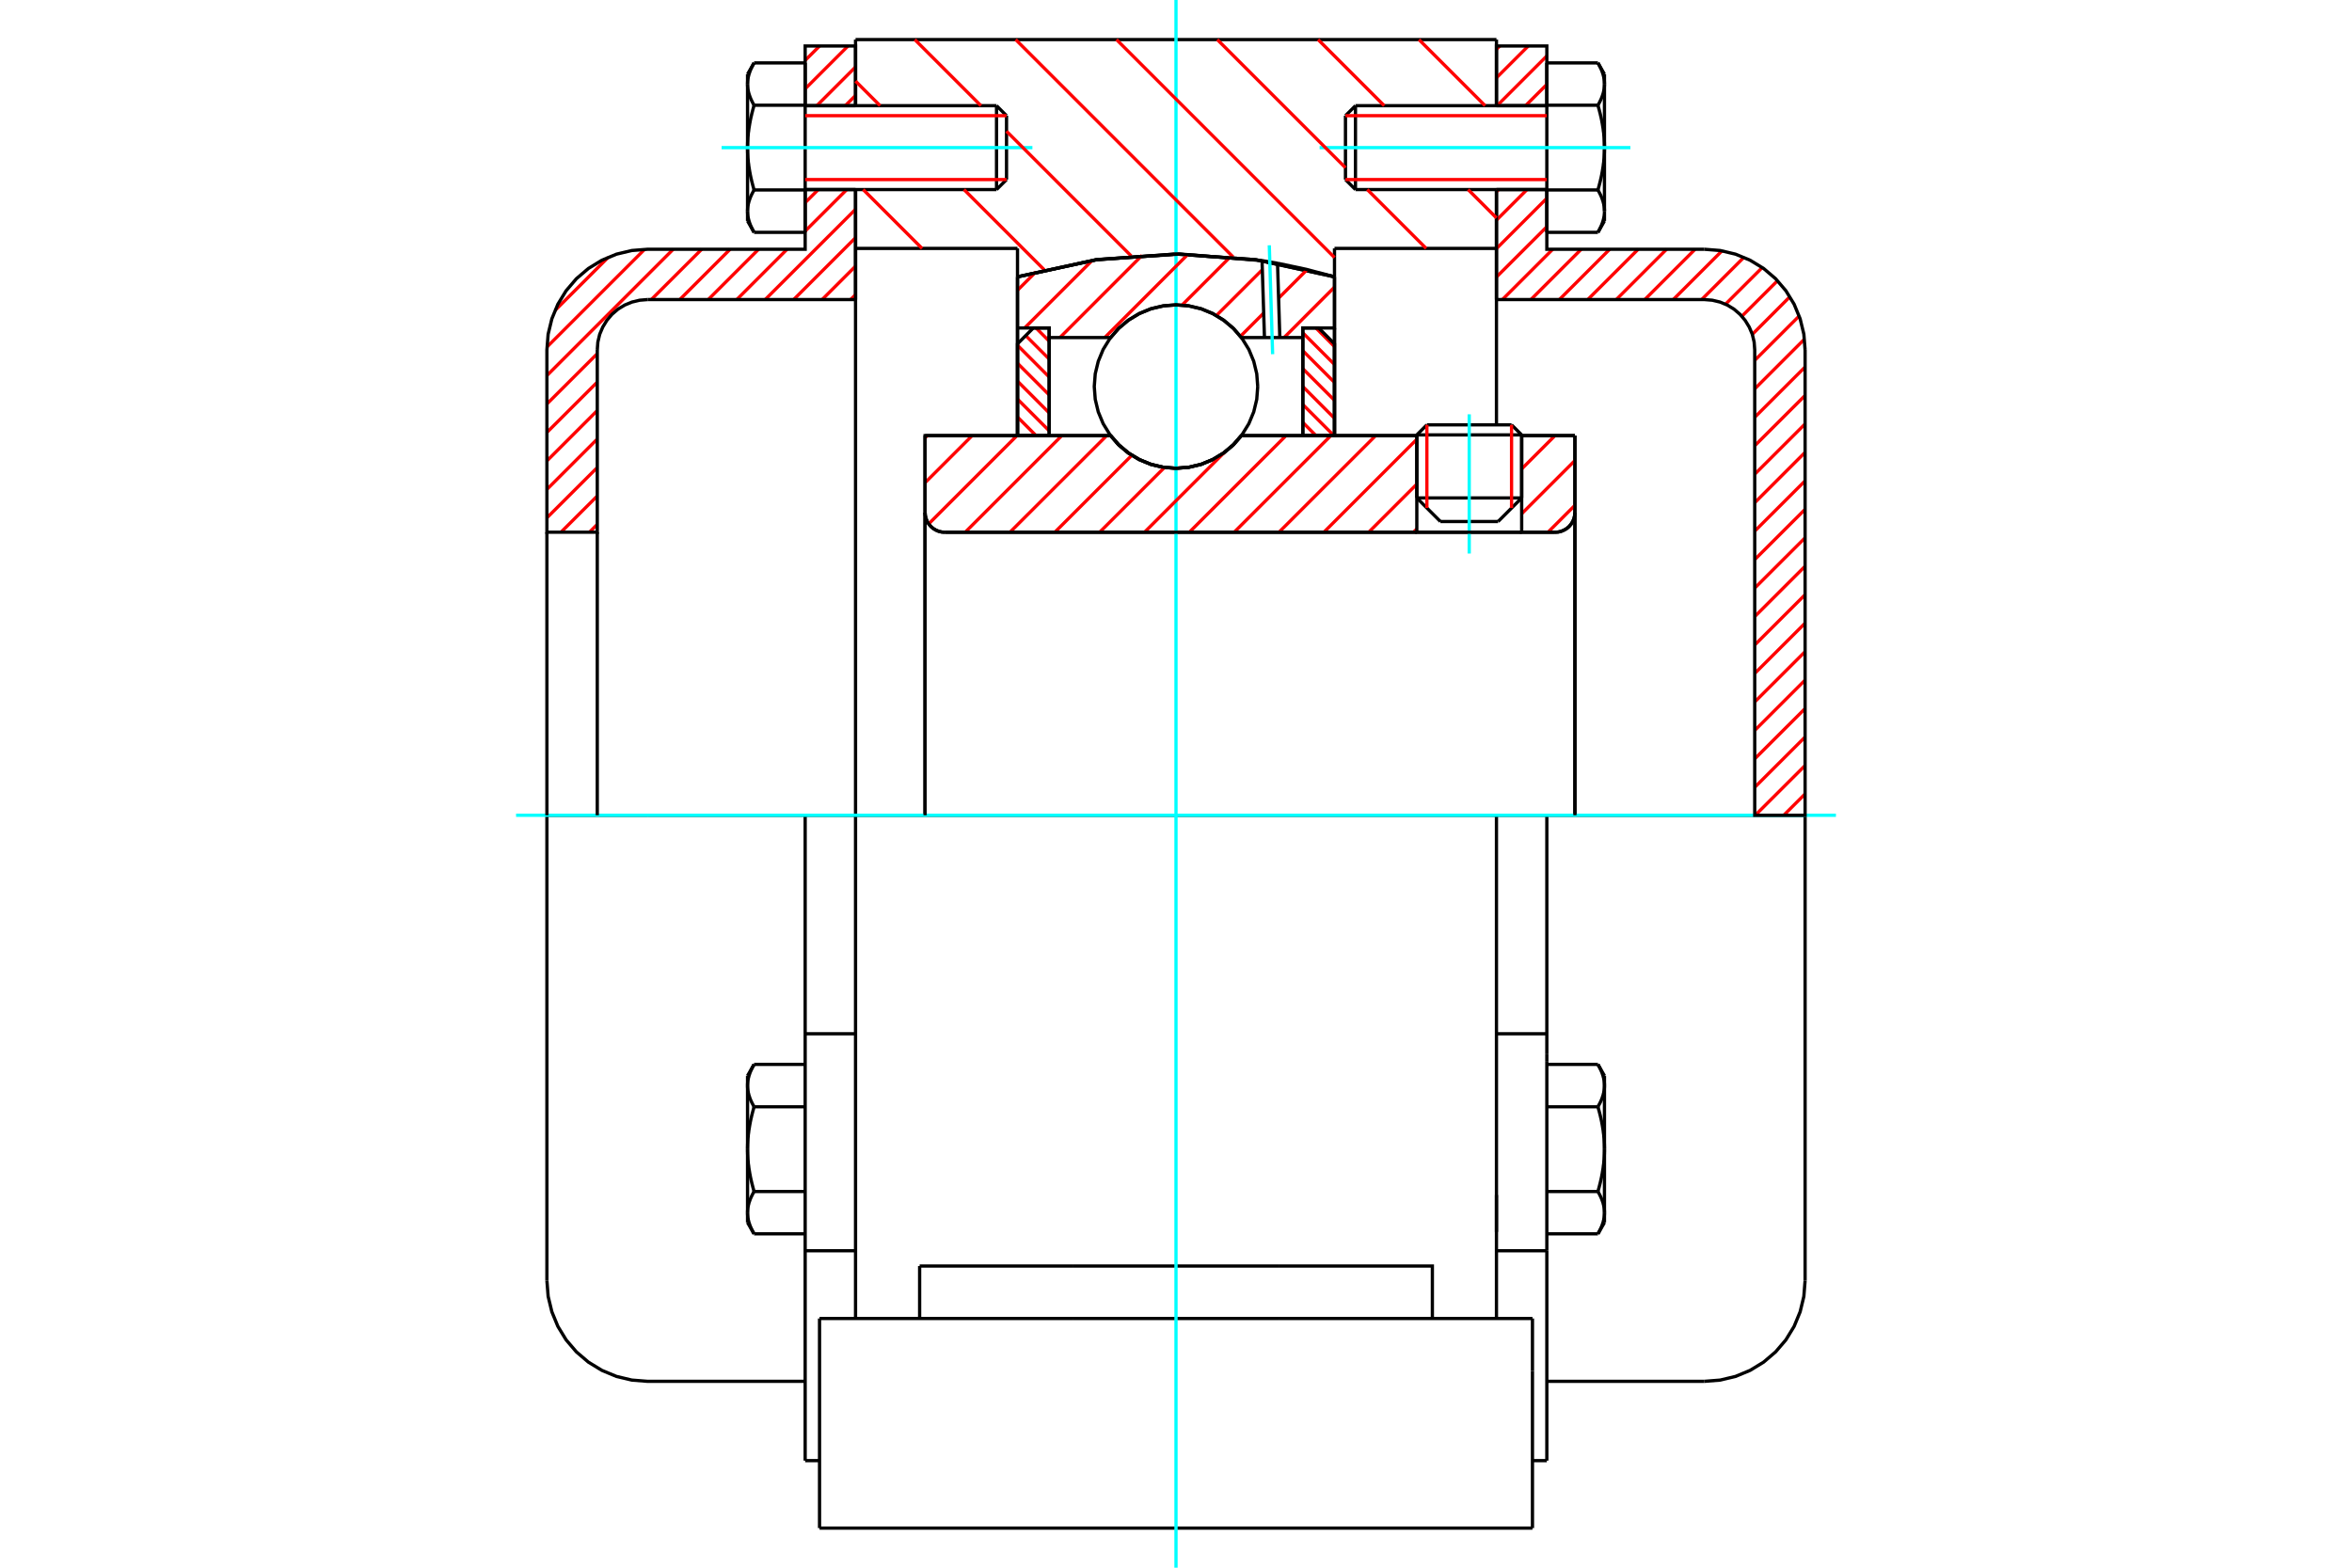 <?xml version="1.0" standalone="no"?>
<!DOCTYPE svg PUBLIC "-//W3C//DTD SVG 1.1//EN"
	"http://www.w3.org/Graphics/SVG/1.1/DTD/svg11.dtd">
<svg xmlns="http://www.w3.org/2000/svg" height="100%" width="100%" viewBox="0 0 36000 24000">
	<rect x="-1800" y="-1200" width="39600" height="26400" style="fill:#FFF"/>
	<g style="fill:none; fill-rule:evenodd" transform="matrix(1 0 0 1 0 0)">
		<g style="fill:none; stroke:#000; stroke-width:50; shape-rendering:geometricPrecision">
			<line x1="23291" y1="6658" x2="21686" y2="6658"/>
			<line x1="21840" y1="6504" x2="23136" y2="6504"/>
			<line x1="21686" y1="7623" x2="23291" y2="7623"/>
			<line x1="22930" y1="7984" x2="22047" y2="7984"/>
			<polyline points="23802,8148 23850,8145 23896,8134 23940,8115 23981,8091 24017,8060 24048,8023 24073,7983 24091,7939 24102,7892 24106,7845"/>
			<line x1="24106" y1="6669" x2="24106" y2="7845"/>
			<line x1="23291" y1="6669" x2="24106" y2="6669"/>
			<line x1="19001" y1="6669" x2="21686" y2="6669"/>
			<polyline points="16999,6669 17127,6814 17275,6938 17441,7037 17619,7110 17807,7154 18000,7169 18193,7154 18381,7110 18559,7037 18725,6938 18873,6814 19001,6669"/>
			<line x1="14159" y1="6669" x2="16999" y2="6669"/>
			<line x1="14159" y1="7845" x2="14159" y2="6669"/>
			<polyline points="14159,7845 14163,7892 14174,7939 14192,7983 14217,8023 14248,8060 14284,8091 14324,8115 14368,8134 14415,8145 14462,8148"/>
			<line x1="23802" y1="8148" x2="14462" y2="8148"/>
			<line x1="24106" y1="7845" x2="24106" y2="12481"/>
			<line x1="14159" y1="7845" x2="14159" y2="12481"/>
			<line x1="21840" y1="6504" x2="21686" y2="6658"/>
			<line x1="23291" y1="6658" x2="23136" y2="6504"/>
			<line x1="22930" y1="7984" x2="23291" y2="7623"/>
			<line x1="21686" y1="7623" x2="22047" y2="7984"/>
			<line x1="21686" y1="6658" x2="21686" y2="7623"/>
			<line x1="23291" y1="7623" x2="23291" y2="6658"/>
			<line x1="22905" y1="12481" x2="13095" y2="12481"/>
			<line x1="22905" y1="3803" x2="20426" y2="3803"/>
			<line x1="22905" y1="2902" x2="22905" y2="3803"/>
			<line x1="22905" y1="606" x2="22905" y2="1618"/>
			<line x1="13095" y1="606" x2="22905" y2="606"/>
			<line x1="13095" y1="1618" x2="13095" y2="606"/>
			<line x1="13095" y1="3803" x2="13095" y2="2902"/>
			<line x1="15574" y1="3803" x2="13095" y2="3803"/>
			<line x1="15574" y1="4238" x2="15574" y2="3803"/>
			<polyline points="20426,4238 19226,3977 18000,3889 16774,3977 15574,4238"/>
			<line x1="20426" y1="3803" x2="20426" y2="4238"/>
			<line x1="15574" y1="6667" x2="15574" y2="4238"/>
			<line x1="13095" y1="12481" x2="13095" y2="3803"/>
			<line x1="20426" y1="4238" x2="20426" y2="6667"/>
			<polyline points="13095,20185 13095,18354 13095,12481"/>
			<line x1="12544" y1="23394" x2="23456" y2="23394"/>
			<line x1="14076" y1="20185" x2="14076" y2="19382"/>
			<line x1="16430" y1="19382" x2="14076" y2="19382"/>
			<line x1="16430" y1="20185" x2="19570" y2="20185"/>
			<line x1="19570" y1="19382" x2="16430" y2="19382"/>
			<polyline points="21924,20185 21924,19382 19570,19382"/>
			<line x1="22905" y1="20185" x2="22905" y2="18354"/>
			<line x1="19570" y1="20185" x2="23456" y2="20185"/>
			<line x1="22905" y1="18294" x2="22905" y2="18860"/>
			<line x1="22905" y1="3803" x2="22905" y2="6498"/>
			<line x1="23456" y1="20987" x2="23456" y2="20185"/>
			<line x1="23456" y1="23394" x2="23456" y2="20987"/>
			<polyline points="12544,23394 12544,20987 12544,20185"/>
			<line x1="22905" y1="18354" x2="22905" y2="12481"/>
			<line x1="12544" y1="20185" x2="16430" y2="20185"/>
			<line x1="12324" y1="15826" x2="13095" y2="15826"/>
			<polyline points="12324,15826 12324,16140 12324,16245 12324,19148 12324,22361"/>
			<polyline points="11442,18565 11442,18574 11442,18583 11443,18592 11443,18601 11444,18610 11445,18618 11446,18627 11447,18636 11448,18645 11450,18654 11452,18663 11453,18672 11455,18681 11458,18690 11460,18699 11462,18708 11465,18717 11468,18726 11471,18735 11474,18744 11477,18753 11481,18763 11484,18772 11488,18781 11492,18791 11496,18800 11501,18810 11505,18820 11510,18829 11515,18839 11520,18849 11525,18859 11531,18869 11536,18879 11542,18889"/>
			<line x1="11442" y1="18716" x2="11442" y2="18565"/>
			<polyline points="11442,17592 11442,17610 11442,17628 11443,17646 11443,17663 11444,17681 11445,17699 11446,17717 11447,17734 11448,17752 11450,17770 11452,17788 11453,17806 11455,17824 11458,17841 11460,17859 11462,17877 11465,17896 11468,17914 11471,17932 11474,17950 11477,17969 11481,17987 11484,18006 11488,18025 11492,18044 11496,18063 11501,18082 11505,18101 11510,18121 11515,18140 11520,18160 11525,18180 11531,18200 11536,18220 11542,18241"/>
			<line x1="11442" y1="18565" x2="11442" y2="17592"/>
			<polyline points="11542,18241 11536,18251 11531,18261 11525,18271 11520,18281 11515,18291 11510,18301 11505,18311 11501,18320 11496,18330 11492,18339 11488,18349 11484,18358 11481,18368 11477,18377 11474,18386 11471,18395 11468,18404 11465,18413 11462,18422 11460,18432 11458,18441 11455,18449 11453,18458 11452,18467 11450,18476 11448,18485 11447,18494 11446,18503 11445,18512 11444,18521 11443,18530 11443,18538 11442,18547 11442,18556 11442,18565"/>
			<polyline points="11442,16619 11442,16628 11442,16637 11443,16646 11443,16655 11444,16664 11445,16673 11446,16682 11447,16690 11448,16699 11450,16708 11452,16717 11453,16726 11455,16735 11458,16744 11460,16753 11462,16762 11465,16771 11468,16780 11471,16789 11474,16798 11477,16808 11481,16817 11484,16826 11488,16836 11492,16845 11496,16855 11501,16864 11505,16874 11510,16884 11515,16893 11520,16903 11525,16913 11531,16923 11536,16933 11542,16944"/>
			<line x1="11442" y1="17592" x2="11442" y2="16619"/>
			<polyline points="11542,16944 11536,16964 11531,16985 11525,17005 11520,17025 11515,17044 11510,17064 11505,17083 11501,17103 11496,17122 11492,17141 11488,17160 11484,17178 11481,17197 11477,17216 11474,17234 11471,17252 11468,17271 11465,17289 11462,17307 11460,17325 11458,17343 11455,17361 11453,17379 11452,17397 11450,17415 11448,17432 11447,17450 11446,17468 11445,17486 11444,17503 11443,17521 11443,17539 11442,17557 11442,17574 11442,17592"/>
			<line x1="11442" y1="16619" x2="11442" y2="16469"/>
			<polyline points="11542,16295 11536,16305 11531,16316 11525,16326 11520,16336 11515,16345 11510,16355 11505,16365 11501,16375 11496,16384 11492,16394 11488,16403 11484,16413 11481,16422 11477,16431 11474,16440 11471,16450 11468,16459 11465,16468 11462,16477 11460,16486 11458,16495 11455,16504 11453,16513 11452,16522 11450,16531 11448,16539 11447,16548 11446,16557 11445,16566 11444,16575 11443,16584 11443,16593 11442,16602 11442,16610 11442,16619"/>
			<line x1="12324" y1="16944" x2="11542" y2="16944"/>
			<line x1="12324" y1="16295" x2="11542" y2="16295"/>
			<line x1="12324" y1="18241" x2="11542" y2="18241"/>
			<line x1="12324" y1="18889" x2="11542" y2="18889"/>
			<line x1="9912" y1="12481" x2="8371" y2="12481"/>
			<line x1="12324" y1="12481" x2="9912" y2="12481"/>
			<line x1="13095" y1="12481" x2="12324" y2="12481"/>
			<line x1="8371" y1="12481" x2="8371" y2="19606"/>
			<line x1="12324" y1="12481" x2="12324" y2="15826"/>
			<line x1="15406" y1="2749" x2="15406" y2="1771"/>
			<line x1="15253" y1="2902" x2="15253" y2="1618"/>
			<polyline points="11542,2908 11536,2919 11531,2929 11525,2939 11520,2949 11515,2959 11510,2968 11505,2978 11501,2988 11496,2997 11492,3007 11488,3016 11484,3026 11481,3035 11477,3044 11474,3054 11471,3063 11468,3072 11465,3081 11462,3090 11460,3099 11458,3108 11455,3117 11453,3126 11452,3135 11450,3144 11448,3153 11447,3162 11446,3170 11445,3179 11444,3188 11443,3197 11443,3206 11442,3215 11442,3224 11442,3233"/>
			<polyline points="11442,2260 11442,2278 11442,2295 11443,2313 11443,2331 11444,2349 11445,2366 11446,2384 11447,2402 11448,2420 11450,2438 11452,2455 11453,2473 11455,2491 11458,2509 11460,2527 11462,2545 11465,2563 11468,2581 11471,2600 11474,2618 11477,2636 11481,2655 11484,2674 11488,2692 11492,2711 11496,2730 11501,2749 11505,2769 11510,2788 11515,2808 11520,2827 11525,2847 11531,2868 11536,2888 11542,2908"/>
			<line x1="11442" y1="3233" x2="11442" y2="2260"/>
			<polyline points="11442,1287 11442,1296 11442,1305 11443,1314 11443,1323 11444,1331 11445,1340 11446,1349 11447,1358 11448,1367 11450,1376 11452,1385 11453,1394 11455,1403 11458,1412 11460,1421 11462,1430 11465,1439 11468,1448 11471,1457 11474,1466 11477,1475 11481,1485 11484,1494 11488,1503 11492,1513 11496,1522 11501,1532 11505,1541 11510,1551 11515,1561 11520,1571 11525,1581 11531,1591 11536,1601 11542,1611"/>
			<line x1="11442" y1="2260" x2="11442" y2="1287"/>
			<polyline points="11542,1611 11536,1632 11531,1652 11525,1672 11520,1692 11515,1712 11510,1731 11505,1751 11501,1770 11496,1789 11492,1808 11488,1827 11484,1846 11481,1865 11477,1883 11474,1902 11471,1920 11468,1938 11465,1956 11462,1975 11460,1993 11458,2011 11455,2029 11453,2046 11452,2064 11450,2082 11448,2100 11447,2118 11446,2135 11445,2153 11444,2171 11443,2189 11443,2206 11442,2224 11442,2242 11442,2260"/>
			<line x1="11442" y1="1287" x2="11442" y2="1136"/>
			<polyline points="11542,963 11536,973 11531,983 11525,993 11520,1003 11515,1013 11510,1023 11505,1033 11501,1042 11496,1052 11492,1061 11488,1071 11484,1080 11481,1089 11477,1099 11474,1108 11471,1117 11468,1126 11465,1135 11462,1144 11460,1153 11458,1162 11455,1171 11453,1180 11452,1189 11450,1198 11448,1207 11447,1216 11446,1225 11445,1234 11444,1242 11443,1251 11443,1260 11442,1269 11442,1278 11442,1287"/>
			<polyline points="11442,3233 11442,3242 11442,3250 11443,3259 11443,3268 11444,3277 11445,3286 11446,3295 11447,3304 11448,3313 11450,3322 11452,3330 11453,3339 11455,3348 11458,3357 11460,3366 11462,3375 11465,3384 11468,3393 11471,3403 11474,3412 11477,3421 11481,3430 11484,3440 11488,3449 11492,3458 11496,3468 11501,3477 11505,3487 11510,3497 11515,3507 11520,3517 11525,3526 11531,3537 11536,3547 11542,3557"/>
			<line x1="11442" y1="3383" x2="11442" y2="3233"/>
			<line x1="12324" y1="963" x2="11542" y2="963"/>
			<line x1="12324" y1="1611" x2="11542" y2="1611"/>
			<line x1="12324" y1="1611" x2="12324" y2="963"/>
			<line x1="12324" y1="2908" x2="11542" y2="2908"/>
			<line x1="12324" y1="2908" x2="12324" y2="1611"/>
			<line x1="12324" y1="3557" x2="11542" y2="3557"/>
			<line x1="12324" y1="3557" x2="12324" y2="2908"/>
			<line x1="12324" y1="19148" x2="13095" y2="19148"/>
			<line x1="12324" y1="22361" x2="12544" y2="22361"/>
			<line x1="11442" y1="18716" x2="11542" y2="18889"/>
			<line x1="11542" y1="16295" x2="11442" y2="16469"/>
			<polyline points="8371,19606 8390,19847 8447,20083 8539,20306 8665,20512 8822,20696 9006,20853 9212,20979 9436,21072 9671,21128 9912,21147 12324,21147"/>
			<line x1="15253" y1="2902" x2="15406" y2="2749"/>
			<line x1="15406" y1="1771" x2="15253" y2="1618"/>
			<line x1="12324" y1="2902" x2="15253" y2="2902"/>
			<line x1="15253" y1="1618" x2="12324" y2="1618"/>
			<line x1="11542" y1="963" x2="11442" y2="1136"/>
			<line x1="11442" y1="3383" x2="11542" y2="3557"/>
			<line x1="22905" y1="15826" x2="23676" y2="15826"/>
			<line x1="23676" y1="16140" x2="23676" y2="15826"/>
			<line x1="23676" y1="16245" x2="23676" y2="16140"/>
			<line x1="23676" y1="19148" x2="23676" y2="16245"/>
			<polyline points="23676,15826 23676,12481 22905,12481"/>
			<line x1="23676" y1="22361" x2="23676" y2="19148"/>
			<polyline points="24558,16619 24558,16610 24558,16602 24557,16593 24557,16584 24556,16575 24555,16566 24554,16557 24553,16548 24552,16539 24550,16531 24548,16522 24547,16513 24545,16504 24542,16495 24540,16486 24538,16477 24535,16468 24532,16459 24529,16450 24526,16440 24523,16431 24519,16422 24516,16413 24512,16403 24508,16394 24504,16384 24499,16375 24495,16365 24490,16355 24485,16345 24480,16336 24475,16326 24469,16316 24464,16305 24458,16295"/>
			<line x1="24558" y1="16469" x2="24558" y2="16619"/>
			<polyline points="24558,17592 24558,17574 24558,17557 24557,17539 24557,17521 24556,17503 24555,17486 24554,17468 24553,17450 24552,17432 24550,17415 24548,17397 24547,17379 24545,17361 24542,17343 24540,17325 24538,17307 24535,17289 24532,17271 24529,17252 24526,17234 24523,17216 24519,17197 24516,17178 24512,17160 24508,17141 24504,17122 24499,17103 24495,17083 24490,17064 24485,17044 24480,17025 24475,17005 24469,16985 24464,16964 24458,16944"/>
			<line x1="24558" y1="16619" x2="24558" y2="17592"/>
			<polyline points="24458,16944 24464,16933 24469,16923 24475,16913 24480,16903 24485,16893 24490,16884 24495,16874 24499,16864 24504,16855 24508,16845 24512,16836 24516,16826 24519,16817 24523,16808 24526,16798 24529,16789 24532,16780 24535,16771 24538,16762 24540,16753 24542,16744 24545,16735 24547,16726 24548,16717 24550,16708 24552,16699 24553,16690 24554,16682 24555,16673 24556,16664 24557,16655 24557,16646 24558,16637 24558,16628 24558,16619"/>
			<polyline points="24558,18565 24558,18556 24558,18547 24557,18538 24557,18530 24556,18521 24555,18512 24554,18503 24553,18494 24552,18485 24550,18476 24548,18467 24547,18458 24545,18449 24542,18441 24540,18432 24538,18422 24535,18413 24532,18404 24529,18395 24526,18386 24523,18377 24519,18368 24516,18358 24512,18349 24508,18339 24504,18330 24499,18320 24495,18311 24490,18301 24485,18291 24480,18281 24475,18271 24469,18261 24464,18251 24458,18241"/>
			<line x1="24558" y1="17592" x2="24558" y2="18565"/>
			<polyline points="24458,18241 24464,18220 24469,18200 24475,18180 24480,18160 24485,18140 24490,18121 24495,18101 24499,18082 24504,18063 24508,18044 24512,18025 24516,18006 24519,17987 24523,17969 24526,17950 24529,17932 24532,17914 24535,17896 24538,17877 24540,17859 24542,17841 24545,17824 24547,17806 24548,17788 24550,17770 24552,17752 24553,17734 24554,17717 24555,17699 24556,17681 24557,17663 24557,17646 24558,17628 24558,17610 24558,17592"/>
			<line x1="24558" y1="18565" x2="24558" y2="18716"/>
			<polyline points="24458,18889 24464,18879 24469,18869 24475,18859 24480,18849 24485,18839 24490,18829 24495,18820 24499,18810 24504,18800 24508,18791 24512,18781 24516,18772 24519,18763 24523,18753 24526,18744 24529,18735 24532,18726 24535,18717 24538,18708 24540,18699 24542,18690 24545,18681 24547,18672 24548,18663 24550,18654 24552,18645 24553,18636 24554,18627 24555,18618 24556,18610 24557,18601 24557,18592 24558,18583 24558,18574 24558,18565"/>
			<line x1="23676" y1="18889" x2="24458" y2="18889"/>
			<line x1="23676" y1="18241" x2="24458" y2="18241"/>
			<line x1="23676" y1="16944" x2="24458" y2="16944"/>
			<line x1="23676" y1="16295" x2="24458" y2="16295"/>
			<polyline points="27629,12481 26088,12481 23676,12481"/>
			<line x1="27629" y1="19606" x2="27629" y2="12481"/>
			<line x1="20594" y1="1771" x2="20594" y2="2749"/>
			<line x1="20747" y1="1618" x2="20747" y2="2902"/>
			<polyline points="24558,1287 24558,1278 24558,1269 24557,1260 24557,1251 24556,1242 24555,1234 24554,1225 24553,1216 24552,1207 24550,1198 24548,1189 24547,1180 24545,1171 24542,1162 24540,1153 24538,1144 24535,1135 24532,1126 24529,1117 24526,1108 24523,1099 24519,1089 24516,1080 24512,1071 24508,1061 24504,1052 24499,1042 24495,1033 24490,1023 24485,1013 24480,1003 24475,993 24469,983 24464,973 24458,963"/>
			<line x1="24558" y1="1136" x2="24558" y2="1287"/>
			<polyline points="24458,3557 24464,3547 24469,3537 24475,3526 24480,3517 24485,3507 24490,3497 24495,3487 24499,3477 24504,3468 24508,3458 24512,3449 24516,3440 24519,3430 24523,3421 24526,3412 24529,3403 24532,3393 24535,3384 24538,3375 24540,3366 24542,3357 24545,3348 24547,3339 24548,3330 24550,3322 24552,3313 24553,3304 24554,3295 24555,3286 24556,3277 24557,3268 24557,3259 24558,3250 24558,3242 24558,3233 24558,3383"/>
			<polyline points="24558,2260 24558,2242 24558,2224 24557,2206 24557,2189 24556,2171 24555,2153 24554,2135 24553,2118 24552,2100 24550,2082 24548,2064 24547,2046 24545,2029 24542,2011 24540,1993 24538,1975 24535,1956 24532,1938 24529,1920 24526,1902 24523,1883 24519,1865 24516,1846 24512,1827 24508,1808 24504,1789 24499,1770 24495,1751 24490,1731 24485,1712 24480,1692 24475,1672 24469,1652 24464,1632 24458,1611"/>
			<line x1="24558" y1="1287" x2="24558" y2="2260"/>
			<polyline points="24458,1611 24464,1601 24469,1591 24475,1581 24480,1571 24485,1561 24490,1551 24495,1541 24499,1532 24504,1522 24508,1513 24512,1503 24516,1494 24519,1485 24523,1475 24526,1466 24529,1457 24532,1448 24535,1439 24538,1430 24540,1421 24542,1412 24545,1403 24547,1394 24548,1385 24550,1376 24552,1367 24553,1358 24554,1349 24555,1340 24556,1331 24557,1323 24557,1314 24558,1305 24558,1296 24558,1287"/>
			<polyline points="24558,3233 24558,3224 24558,3215 24557,3206 24557,3197 24556,3188 24555,3179 24554,3170 24553,3162 24552,3153 24550,3144 24548,3135 24547,3126 24545,3117 24542,3108 24540,3099 24538,3090 24535,3081 24532,3072 24529,3063 24526,3054 24523,3044 24519,3035 24516,3026 24512,3016 24508,3007 24504,2997 24499,2988 24495,2978 24490,2968 24485,2959 24480,2949 24475,2939 24469,2929 24464,2919 24458,2908"/>
			<line x1="24558" y1="2260" x2="24558" y2="3233"/>
			<polyline points="24458,2908 24464,2888 24469,2868 24475,2847 24480,2827 24485,2808 24490,2788 24495,2769 24499,2749 24504,2730 24508,2711 24512,2692 24516,2674 24519,2655 24523,2636 24526,2618 24529,2600 24532,2581 24535,2563 24538,2545 24540,2527 24542,2509 24545,2491 24547,2473 24548,2455 24550,2438 24552,2420 24553,2402 24554,2384 24555,2366 24556,2349 24557,2331 24557,2313 24558,2295 24558,2278 24558,2260"/>
			<line x1="23676" y1="1611" x2="24458" y2="1611"/>
			<polyline points="23676,1611 23676,2908 24458,2908"/>
			<line x1="23676" y1="963" x2="24458" y2="963"/>
			<line x1="23676" y1="963" x2="23676" y2="1611"/>
			<line x1="23676" y1="3557" x2="24458" y2="3557"/>
			<line x1="23676" y1="2908" x2="23676" y2="3557"/>
			<line x1="22905" y1="19148" x2="23676" y2="19148"/>
			<line x1="23456" y1="22361" x2="23676" y2="22361"/>
			<line x1="24558" y1="16469" x2="24458" y2="16295"/>
			<line x1="24458" y1="18889" x2="24558" y2="18716"/>
			<polyline points="26088,21147 26329,21128 26564,21072 26788,20979 26994,20853 27178,20696 27335,20512 27461,20306 27553,20083 27610,19847 27629,19606"/>
			<line x1="23676" y1="21147" x2="26088" y2="21147"/>
			<line x1="20747" y1="1618" x2="20594" y2="1771"/>
			<line x1="20594" y1="2749" x2="20747" y2="2902"/>
			<line x1="23676" y1="1618" x2="20747" y2="1618"/>
			<line x1="20747" y1="2902" x2="23676" y2="2902"/>
			<line x1="24558" y1="1136" x2="24458" y2="963"/>
			<line x1="24458" y1="3557" x2="24558" y2="3383"/>
		</g>
		<g style="fill:none; stroke:#0FF; stroke-width:50; shape-rendering:geometricPrecision">
			<line x1="22488" y1="8474" x2="22488" y2="6343"/>
			<line x1="18000" y1="24000" x2="18000" y2="0"/>
			<line x1="7899" y1="12481" x2="28101" y2="12481"/>
			<line x1="11045" y1="2260" x2="15802" y2="2260"/>
			<line x1="20198" y1="2260" x2="24955" y2="2260"/>
		</g>
		<g style="fill:none; stroke:#F00; stroke-width:50; shape-rendering:geometricPrecision">
			<line x1="27629" y1="12154" x2="27302" y2="12481"/>
			<line x1="27629" y1="11719" x2="26866" y2="12481"/>
			<line x1="27629" y1="11283" x2="26858" y2="12053"/>
			<line x1="27629" y1="10847" x2="26858" y2="11617"/>
			<line x1="27629" y1="10411" x2="26858" y2="11182"/>
			<line x1="27629" y1="9976" x2="26858" y2="10746"/>
			<line x1="27629" y1="9540" x2="26858" y2="10310"/>
			<line x1="27629" y1="9104" x2="26858" y2="9874"/>
			<line x1="27629" y1="8668" x2="26858" y2="9439"/>
			<line x1="27629" y1="8233" x2="26858" y2="9003"/>
			<line x1="27629" y1="7797" x2="26858" y2="8567"/>
			<line x1="27629" y1="7361" x2="26858" y2="8131"/>
			<line x1="27629" y1="6925" x2="26858" y2="7696"/>
			<line x1="27629" y1="6490" x2="26858" y2="7260"/>
			<line x1="27629" y1="6054" x2="26858" y2="6824"/>
			<line x1="27629" y1="5618" x2="26858" y2="6388"/>
			<line x1="27619" y1="5192" x2="26858" y2="5953"/>
			<line x1="27538" y1="4838" x2="26858" y2="5517"/>
			<line x1="27396" y1="4543" x2="26821" y2="5119"/>
			<line x1="27207" y1="4297" x2="26661" y2="4842"/>
			<line x1="26973" y1="4096" x2="26411" y2="4657"/>
			<line x1="26692" y1="3940" x2="26046" y2="4586"/>
			<line x1="26357" y1="3840" x2="25611" y2="4586"/>
			<line x1="25945" y1="3816" x2="25175" y2="4586"/>
			<line x1="25509" y1="3816" x2="24739" y2="4586"/>
			<line x1="25074" y1="3816" x2="24303" y2="4586"/>
			<line x1="24638" y1="3816" x2="23868" y2="4586"/>
			<line x1="24202" y1="3816" x2="23432" y2="4586"/>
			<line x1="23766" y1="3816" x2="22996" y2="4586"/>
			<line x1="23676" y1="3471" x2="22905" y2="4241"/>
			<line x1="23676" y1="3035" x2="22905" y2="3806"/>
			<line x1="23373" y1="2902" x2="22905" y2="3370"/>
			<line x1="22938" y1="2902" x2="22905" y2="2934"/>
			<line x1="23676" y1="1292" x2="23350" y2="1618"/>
			<line x1="23676" y1="856" x2="22914" y2="1618"/>
			<line x1="23392" y1="704" x2="22905" y2="1191"/>
			<line x1="22957" y1="704" x2="22905" y2="755"/>
		</g>
		<g style="fill:none; stroke:#000; stroke-width:50; shape-rendering:geometricPrecision">
			<line x1="22905" y1="4586" x2="22905" y2="2902"/>
			<line x1="22905" y1="1618" x2="23676" y2="1618"/>
			<line x1="23676" y1="2902" x2="22905" y2="2902"/>
			<polyline points="22905,1618 22905,704 23676,704 23676,1618"/>
			<polyline points="23676,2902 23676,3816 26088,3816"/>
			<polyline points="27629,5356 27610,5115 27553,4880 27461,4657 27335,4451 27178,4267 26994,4110 26788,3984 26564,3891 26329,3835 26088,3816"/>
			<polyline points="27629,5356 27629,12481 26858,12481 26858,5356 26849,5236 26821,5118 26774,5007 26711,4904 26633,4812 26541,4733 26438,4670 26326,4624 26209,4596 26088,4586 22905,4586"/>
		</g>
		<g style="fill:none; stroke:#F00; stroke-width:50; shape-rendering:geometricPrecision">
			<line x1="13095" y1="4511" x2="13020" y2="4586"/>
			<line x1="13095" y1="4075" x2="12584" y2="4586"/>
			<line x1="9142" y1="8028" x2="9022" y2="8148"/>
			<line x1="13095" y1="3639" x2="12148" y2="4586"/>
			<line x1="9142" y1="7593" x2="8586" y2="8148"/>
			<line x1="13095" y1="3204" x2="11712" y2="4586"/>
			<line x1="9142" y1="7157" x2="8371" y2="7927"/>
			<line x1="12961" y1="2902" x2="12324" y2="3538"/>
			<line x1="12047" y1="3816" x2="11277" y2="4586"/>
			<line x1="9142" y1="6721" x2="8371" y2="7492"/>
			<line x1="12525" y1="2902" x2="12324" y2="3103"/>
			<line x1="11611" y1="3816" x2="10841" y2="4586"/>
			<line x1="9142" y1="6285" x2="8371" y2="7056"/>
			<line x1="11175" y1="3816" x2="10405" y2="4586"/>
			<line x1="9142" y1="5850" x2="8371" y2="6620"/>
			<line x1="13095" y1="1461" x2="12938" y2="1618"/>
			<line x1="10740" y1="3816" x2="9969" y2="4586"/>
			<line x1="9142" y1="5414" x2="8371" y2="6184"/>
			<line x1="13095" y1="1025" x2="12502" y2="1618"/>
			<line x1="10304" y1="3816" x2="8371" y2="5749"/>
			<line x1="12980" y1="704" x2="12324" y2="1360"/>
			<line x1="9867" y1="3817" x2="8373" y2="5311"/>
			<line x1="12545" y1="704" x2="12324" y2="924"/>
			<line x1="9309" y1="3940" x2="8495" y2="4753"/>
		</g>
		<g style="fill:none; stroke:#000; stroke-width:50; shape-rendering:geometricPrecision">
			<line x1="13095" y1="4586" x2="13095" y2="2902"/>
			<line x1="13095" y1="1618" x2="12324" y2="1618"/>
			<line x1="12324" y1="2902" x2="13095" y2="2902"/>
			<polyline points="13095,1618 13095,704 12324,704 12324,1618"/>
			<polyline points="12324,2902 12324,3816 9912,3816 9671,3835 9436,3891 9212,3984 9006,4110 8822,4267 8665,4451 8539,4657 8447,4880 8390,5115 8371,5356 8371,8148 9142,8148 9142,5356"/>
			<polyline points="9912,4586 9791,4596 9674,4624 9562,4670 9459,4733 9367,4812 9289,4904 9226,5007 9179,5118 9151,5236 9142,5356"/>
			<line x1="9912" y1="4586" x2="13095" y2="4586"/>
			<line x1="8371" y1="12481" x2="8371" y2="8148"/>
			<line x1="9142" y1="8148" x2="9142" y2="12481"/>
		</g>
		<g style="fill:none; stroke:#F00; stroke-width:50; shape-rendering:geometricPrecision">
			<line x1="21719" y1="606" x2="22731" y2="1618"/>
			<line x1="20175" y1="606" x2="21187" y2="1618"/>
			<line x1="22471" y1="2902" x2="22905" y2="3336"/>
			<line x1="18632" y1="606" x2="20594" y2="2568"/>
			<line x1="20928" y1="2902" x2="21829" y2="3803"/>
			<line x1="17089" y1="606" x2="20426" y2="3943"/>
			<line x1="15546" y1="606" x2="18874" y2="3934"/>
			<line x1="14002" y1="606" x2="15014" y2="1618"/>
			<line x1="15406" y1="2009" x2="17315" y2="3919"/>
			<line x1="13095" y1="1242" x2="13471" y2="1618"/>
			<line x1="14755" y1="2902" x2="15985" y2="4132"/>
			<line x1="13212" y1="2902" x2="14113" y2="3803"/>
		</g>
		<g style="fill:none; stroke:#000; stroke-width:50; shape-rendering:geometricPrecision">
			<polyline points="20426,4238 19226,3977 18000,3889 16774,3977 15574,4238"/>
		</g>
		<g style="fill:none; stroke:#F00; stroke-width:50; shape-rendering:geometricPrecision">
			<line x1="23136" y1="6504" x2="23136" y2="7777"/>
			<line x1="21840" y1="7777" x2="21840" y2="6504"/>
			<line x1="15574" y1="6659" x2="15584" y2="6669"/>
			<line x1="15574" y1="6384" x2="15858" y2="6669"/>
			<line x1="15574" y1="6110" x2="16059" y2="6595"/>
			<line x1="15574" y1="5835" x2="16059" y2="6321"/>
			<line x1="15574" y1="5561" x2="16059" y2="6046"/>
			<line x1="15574" y1="5286" x2="16059" y2="5772"/>
			<line x1="15700" y1="5138" x2="16059" y2="5497"/>
			<line x1="15858" y1="5021" x2="16059" y2="5223"/>
		</g>
		<g style="fill:none; stroke:#000; stroke-width:50; shape-rendering:geometricPrecision">
			<polyline points="16059,6669 16059,5021 15816,5021 15574,5264 15574,6669 16059,6669"/>
		</g>
		<g style="fill:none; stroke:#F00; stroke-width:50; shape-rendering:geometricPrecision">
			<line x1="20142" y1="5021" x2="20426" y2="5306"/>
			<line x1="19941" y1="5095" x2="20426" y2="5580"/>
			<line x1="19941" y1="5369" x2="20426" y2="5855"/>
			<line x1="19941" y1="5644" x2="20426" y2="6129"/>
			<line x1="19941" y1="5918" x2="20426" y2="6404"/>
			<line x1="19941" y1="6193" x2="20417" y2="6669"/>
			<line x1="19941" y1="6467" x2="20142" y2="6669"/>
		</g>
		<g style="fill:none; stroke:#000; stroke-width:50; shape-rendering:geometricPrecision">
			<polyline points="19941,6669 19941,5021 20184,5021 20426,5264 20426,6669 19941,6669"/>
			<polyline points="19251,5918 19236,5722 19190,5532 19115,5350 19012,5183 18885,5034 18735,4906 18568,4803 18387,4728 18196,4683 18000,4667 17804,4683 17613,4728 17432,4803 17265,4906 17115,5034 16988,5183 16885,5350 16810,5532 16764,5722 16749,5918 16764,6114 16810,6305 16885,6486 16988,6653 17115,6803 17265,6930 17432,7033 17613,7108 17804,7154 18000,7169 18196,7154 18387,7108 18568,7033 18735,6930 18885,6803 19012,6653 19115,6486 19190,6305 19236,6114 19251,5918"/>
		</g>
		<g style="fill:none; stroke:#F00; stroke-width:50; shape-rendering:geometricPrecision">
			<line x1="20426" y1="4395" x2="19654" y2="5168"/>
			<line x1="20006" y1="4129" x2="19570" y2="4565"/>
			<line x1="19342" y1="4793" x2="18986" y2="5149"/>
			<line x1="19322" y1="4128" x2="18618" y2="4831"/>
			<line x1="18832" y1="3931" x2="18092" y2="4671"/>
			<line x1="18184" y1="3892" x2="16909" y2="5168"/>
			<line x1="17482" y1="3908" x2="16223" y2="5168"/>
			<line x1="16717" y1="3987" x2="15683" y2="5021"/>
			<line x1="15852" y1="4166" x2="15574" y2="4444"/>
		</g>
		<g style="fill:none; stroke:#000; stroke-width:50; shape-rendering:geometricPrecision">
			<polyline points="15574,6669 15574,5021 15574,4238"/>
			<polyline points="19317,3990 18062,3889 16805,3972 15574,4238"/>
			<polyline points="19554,4030 19436,4010 19317,3990"/>
			<polyline points="20426,4238 19993,4123 19554,4030"/>
			<polyline points="20426,4238 20426,5021 19941,5021 19941,5168 19941,6669"/>
			<polyline points="19941,5168 19589,5168 19354,5168 19001,5168 18873,5022 18725,4899 18559,4799 18381,4726 18193,4682 18000,4667 17807,4682 17619,4726 17441,4799 17275,4899 17127,5022 16999,5168 16059,5168 16059,6669"/>
			<polyline points="16059,5168 16059,5021 15574,5021"/>
			<line x1="20426" y1="5021" x2="20426" y2="6669"/>
		</g>
		<g style="fill:none; stroke:#0FF; stroke-width:50; shape-rendering:geometricPrecision">
			<line x1="19479" y1="5422" x2="19428" y2="3755"/>
		</g>
		<g style="fill:none; stroke:#000; stroke-width:50; shape-rendering:geometricPrecision">
			<line x1="19354" y1="5168" x2="19317" y2="3990"/>
			<line x1="19589" y1="5168" x2="19554" y2="4030"/>
		</g>
		<g style="fill:none; stroke:#F00; stroke-width:50; shape-rendering:geometricPrecision">
			<line x1="24106" y1="7736" x2="23694" y2="8148"/>
			<line x1="24106" y1="7050" x2="23291" y2="7865"/>
			<line x1="23801" y1="6669" x2="23291" y2="7179"/>
			<line x1="21686" y1="8098" x2="21635" y2="8148"/>
			<line x1="21686" y1="7411" x2="20949" y2="8148"/>
			<line x1="21686" y1="6725" x2="20263" y2="8148"/>
			<line x1="21056" y1="6669" x2="19576" y2="8148"/>
			<line x1="20370" y1="6669" x2="18890" y2="8148"/>
			<line x1="19684" y1="6669" x2="18204" y2="8148"/>
			<line x1="18739" y1="6927" x2="17518" y2="8148"/>
			<line x1="17824" y1="7156" x2="16831" y2="8148"/>
			<line x1="17324" y1="6970" x2="16145" y2="8148"/>
			<line x1="16939" y1="6669" x2="15459" y2="8148"/>
			<line x1="16252" y1="6669" x2="14773" y2="8148"/>
			<line x1="15566" y1="6669" x2="14215" y2="8020"/>
			<line x1="14880" y1="6669" x2="14159" y2="7390"/>
			<line x1="14194" y1="6669" x2="14159" y2="6704"/>
		</g>
		<g style="fill:none; stroke:#000; stroke-width:50; shape-rendering:geometricPrecision">
			<line x1="24106" y1="12481" x2="24106" y2="6669"/>
			<polyline points="23802,8148 23850,8145 23896,8134 23940,8115 23981,8091 24017,8060 24048,8023 24073,7983 24091,7939 24102,7892 24106,7845"/>
			<polyline points="23802,8148 23291,8148 23291,6669"/>
			<polyline points="23291,8148 21686,8148 21686,6669"/>
			<line x1="21686" y1="8148" x2="14462" y2="8148"/>
			<polyline points="14159,7845 14163,7892 14174,7939 14192,7983 14217,8023 14248,8060 14284,8091 14324,8115 14368,8134 14415,8145 14462,8148"/>
			<polyline points="14159,7845 14159,6669 14644,6669 16999,6669 17127,6814 17275,6938 17441,7037 17619,7110 17807,7154 18000,7169 18193,7154 18381,7110 18559,7037 18725,6938 18873,6814 19001,6669 21686,6669"/>
			<line x1="23291" y1="6669" x2="24106" y2="6669"/>
			<line x1="14159" y1="12481" x2="14159" y2="7845"/>
		</g>
		<g style="fill:none; stroke:#F00; stroke-width:50; shape-rendering:geometricPrecision">
			<line x1="23676" y1="1771" x2="20594" y2="1771"/>
			<line x1="20594" y1="2749" x2="23676" y2="2749"/>
		</g>
		<g style="fill:none; stroke:#F00; stroke-width:50; shape-rendering:geometricPrecision">
			<line x1="12324" y1="1771" x2="15406" y2="1771"/>
			<line x1="15406" y1="2749" x2="12324" y2="2749"/>
		</g>
	</g>
</svg>
